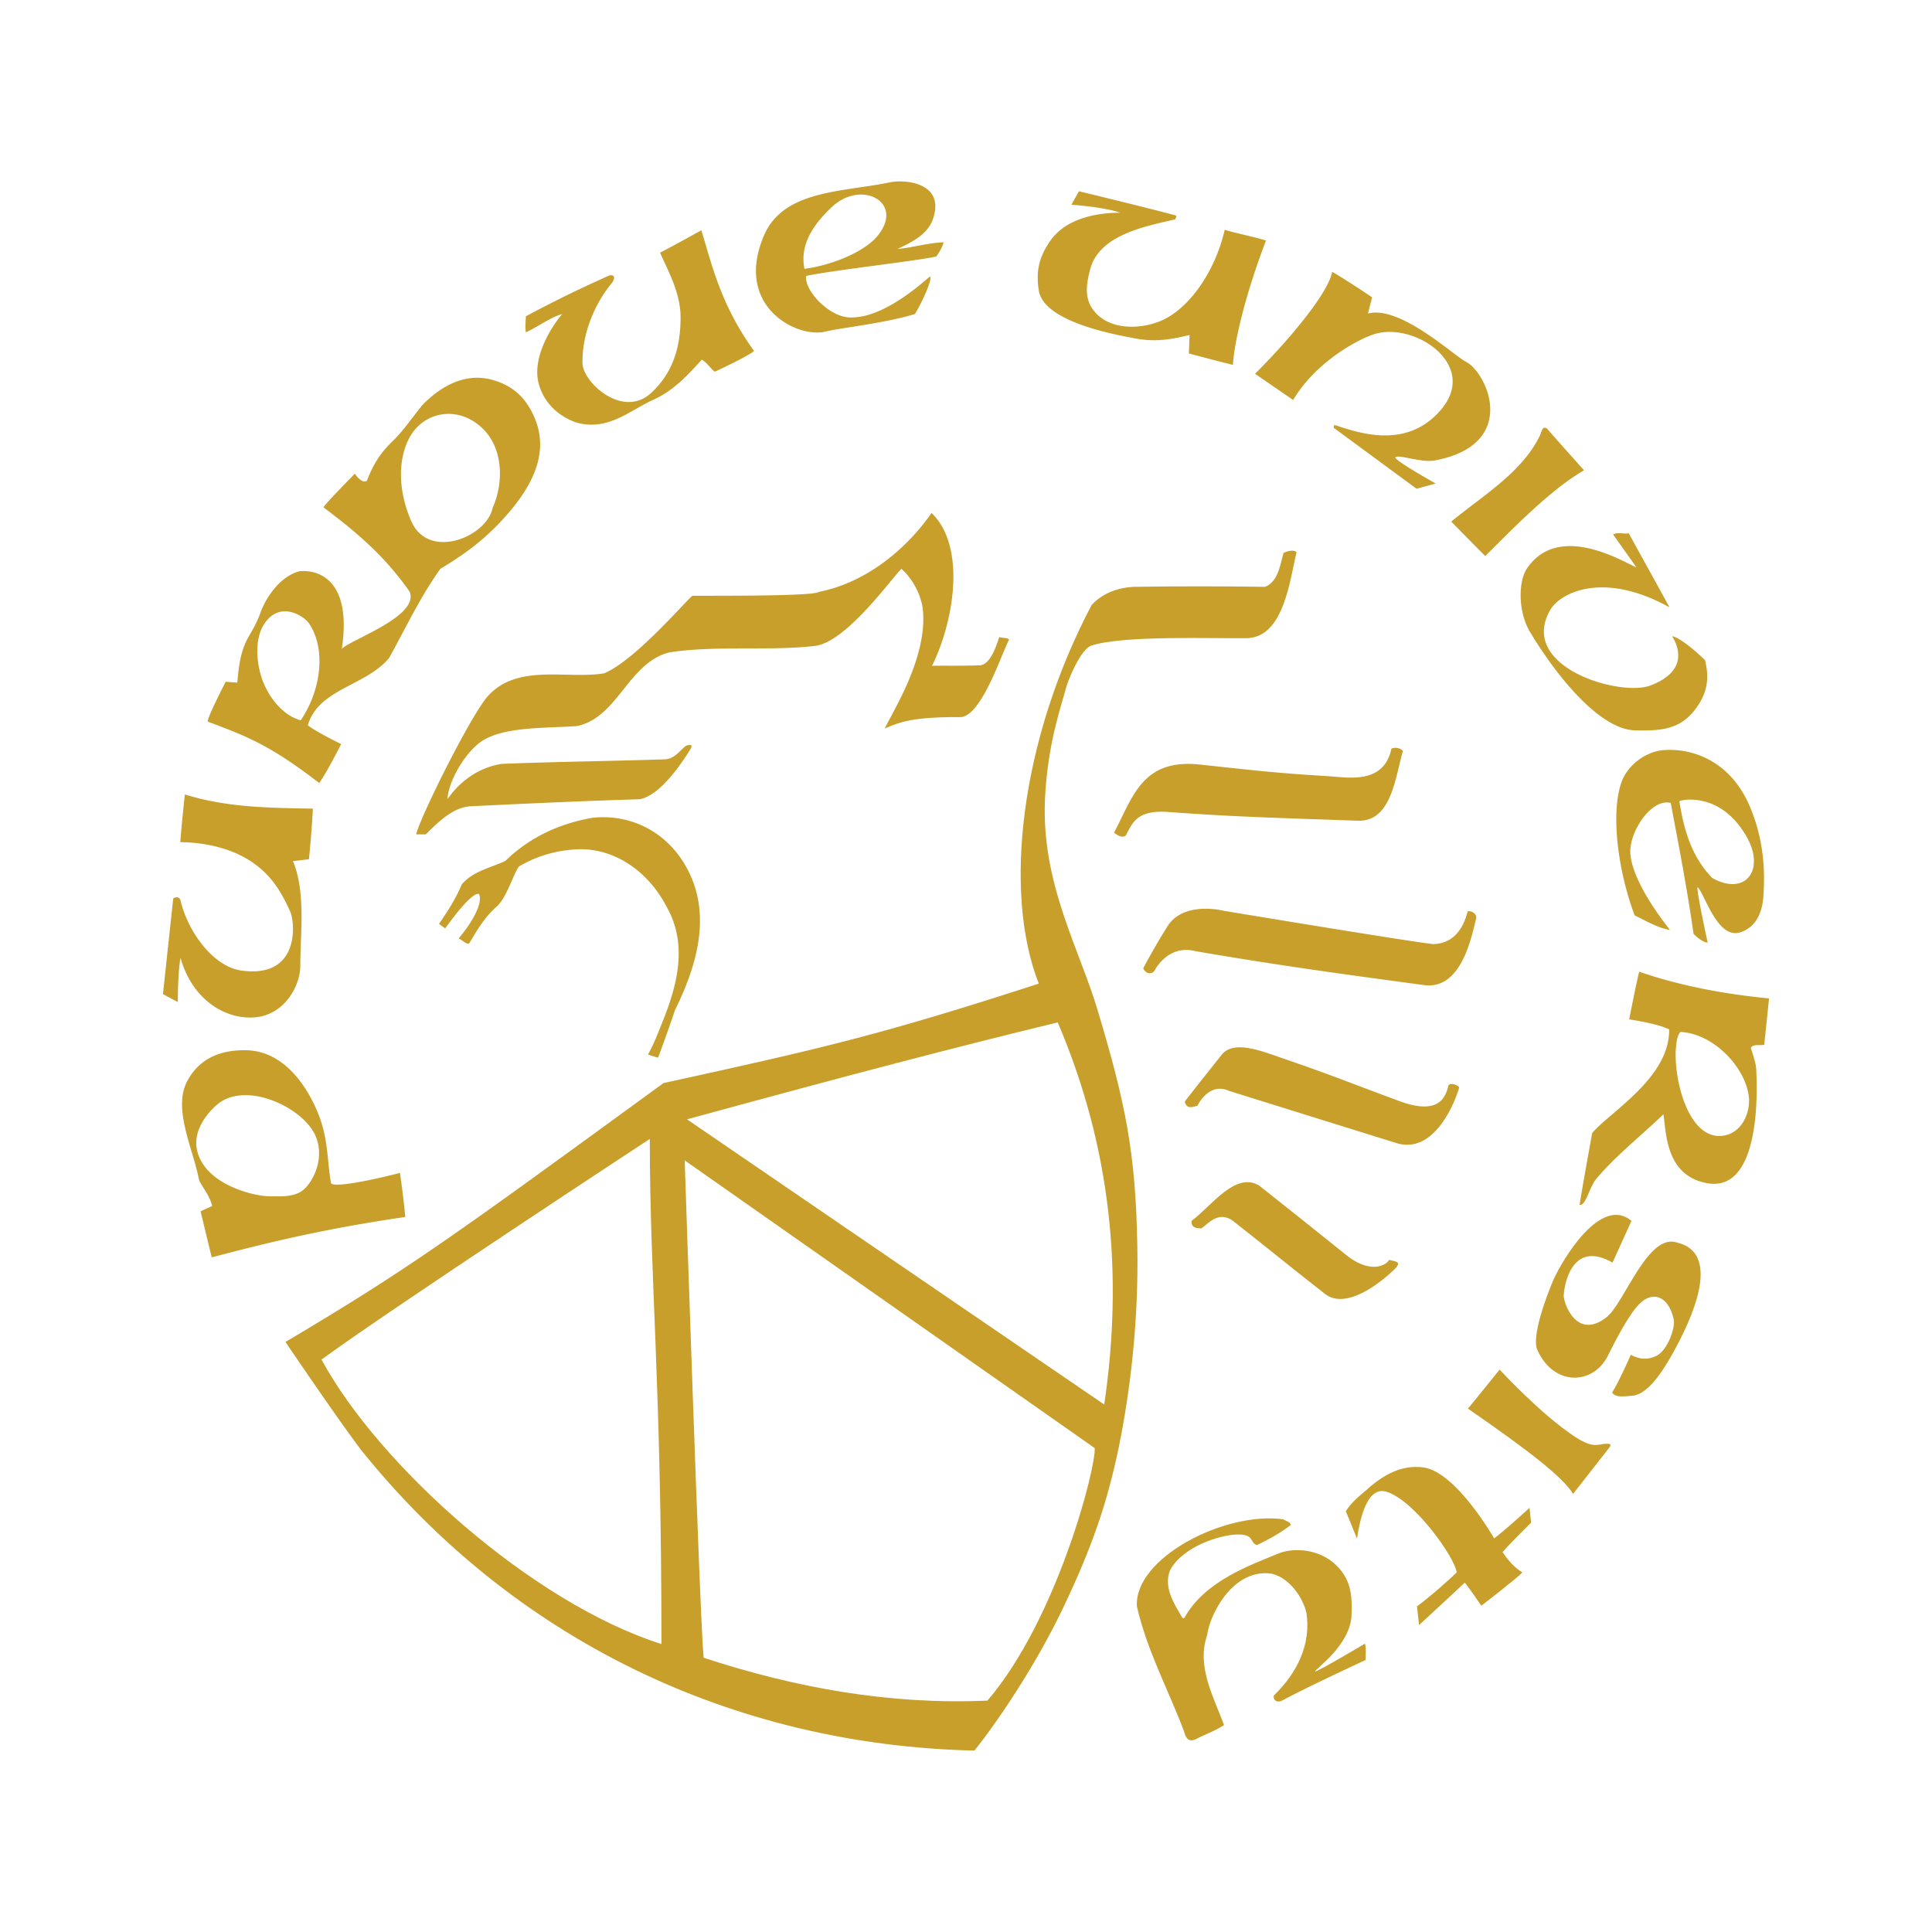 <svg xmlns="http://www.w3.org/2000/svg" width="2500" height="2500" viewBox="0 0 192.756 192.756"><g fill-rule="evenodd" clip-rule="evenodd"><path fill="#fff" d="M0 0h192.756v192.756H0V0z"/><path d="M117.318 21.496c.113.091-.07.386-.07.386-2.844.682-7.441 1.48-8.443 4.848-.498 1.798-.477 2.846-.021 3.733 1.16 2.185 4.096 2.573 6.621 1.707 3.053-1.023 5.828-5.007 6.783-9.241 1.322.387 3.324.798 4.123 1.07-1.936 5.008-3.166 9.971-3.301 12.405-1.047-.25-4.393-1.137-4.393-1.137l.068-1.844c-2.111.505-3.529.705-5.555.318-1.754-.343-9.014-1.593-9.492-4.78-.295-1.913.02-3.299 1.139-4.917 1.672-2.417 5.008-2.822 6.986-2.822-1.594-.569-4.869-.798-4.869-.798l.75-1.342c.001 0 6.42 1.547 9.674 2.414zM93.124 21.722c-.525 1.708-2.187 2.436-3.574 3.117 1.411-.112 3.164-.637 4.599-.66-.229.708-.479 1.024-.729 1.412-1.89.433-10.312 1.366-12.974 1.935-.296 1.321 2.321 4.324 4.666 4.143 3.436-.091 7.396-3.915 7.668-4.075.297.16-.749 2.528-1.5 3.734-3.005.933-7.512 1.389-8.923 1.753-2.845.704-9.173-2.528-6.124-9.607 1.958-4.55 7.898-4.301 12.519-5.278 1.708-.344 5.464.112 4.372 3.526zm-10.13-1.069c-1.82 1.706-3.232 3.754-2.731 6.168 2.664-.342 5.758-1.617 7.124-3.095 3.073-3.437-1.366-5.918-4.393-3.073zM75.232 35.016c-.615.546-3.916 2.07-3.916 2.07-.5-.387-.796-.933-1.298-1.206-1.479 1.64-2.845 3.118-4.892 4.028-2.436 1.139-4.553 3.142-7.671 2.231-1.593-.569-3.027-1.753-3.62-3.573-.795-2.276.571-5.19 2.254-7.238-1.252.364-2.39 1.275-3.62 1.82-.091-.455-.023-1.115 0-1.594a123.395 123.395 0 0 1 8.332-4.074c.433-.09.615.137.318.66-1.867 2.231-3.051 5.258-3.004 8.081 0 1.891 4.005 5.602 6.851 2.982 2.299-2.118 2.935-4.803 2.935-7.534 0-2.436-1.207-4.552-2.048-6.465.934-.455 4.122-2.229 4.122-2.229 1.046 3.413 1.934 7.442 5.257 12.041zM136.893 29.667l-.41 1.615c3.188-.842 8.535 4.166 9.721 4.779 2.205 1.092 5.416 8.286-3.053 9.879-1.365.251-3.525-.615-3.936-.319-.137.297 4.027 2.619 4.027 2.619l-1.912.523-8.285-6.099c.092-.023-.111-.386.367-.183 2.684.911 7.1 2.162 10.309-1.549 3.893-4.482-2.502-8.784-6.51-7.625-1.432.411-5.848 2.641-8.193 6.601l-3.803-2.616c3.484-3.46 7.33-8.103 7.695-10.174 1.754 1.022 3.983 2.549 3.983 2.549zM158.037 46.919c-2.844 1.662-5.781 4.461-9.854 8.559-1.004-1.002-3.391-3.437-3.391-3.437 3.139-2.594 7.123-4.939 8.875-8.65.068-.113.229-1.114.752-.546.479.569 3.618 4.074 3.618 4.074zM92.986 66.426c1.708-.024 2.299.022 4.78-.047 1.023-.068 1.594-1.821 1.934-2.822.252.115.775.046.982.25-.775 1.435-2.777 7.739-4.896 7.739-4.53-.021-5.895.433-7.511 1.14.706-1.572 4.279-7.034 3.801-11.859-.205-1.662-1.138-3.188-2.14-4.075-.841.752-5.485 7.352-8.649 7.694-4.552.523-9.833-.069-14.476.637-4.143 1.024-5.122 6.464-9.22 7.353-3.209.25-7.966-.023-10.036 1.911-1.479 1.297-2.823 3.755-2.915 5.395 1.344-1.935 3.256-3.187 5.395-3.528 5.644-.228 10.97-.275 16.32-.457 1.115-.045 1.686-1.25 2.253-1.411.274 0 .477-.114.341.295-.455.729-2.868 4.712-5.143 5.1-5.873.182-11.269.431-16.959.705-1.775.181-3.185 1.639-4.369 2.8h-.957c.364-1.661 5.485-11.972 7.194-13.84 2.98-3.231 7.874-1.615 11.562-2.229 3.096-1.297 8.08-7.169 8.808-7.738 3.712 0 12.201.023 12.611-.388 4.461-.865 8.558-4.004 11.245-7.875 3.551 3.435 2.162 11.017.045 15.25zM162.498 53.202l4.074 7.396c-6.576-3.665-10.902-1.48-11.902.25-3.277 5.713 7.012 8.718 10.014 7.534 3.711-1.41 2.824-3.825 2.141-4.916 1.115.25 3.277 2.39 3.277 2.39.496 1.922.193 3.417-1.021 4.985-1.506 1.941-3.395 2.093-5.967 2.025-3.367-.091-7.555-4.984-10.49-9.856-1.186-2.048-1.141-5.029-.275-6.304 3.188-4.644 9.582-.659 10.926-.09l-2.344-3.302c.59-.25 1.133.001 1.567-.112zM53.245 41.478c1.798 3.894-.433 7.534-3.392 10.676-1.957 2.049-3.777 3.3-5.918 4.598-2.025 2.823-3.458 5.919-5.119 8.9-2.323 2.8-7.034 3.049-8.104 6.714 1.002.752 3.325 1.867 3.325 1.867s-1.367 2.731-2.187 3.892c-4.984-3.846-7.306-4.688-11.108-6.124-.182-.205 1.776-3.983 1.776-3.983l1.161.092s.137-2.003.477-3.028c.434-1.616 1.14-1.98 1.935-4.233.685-1.639 2.05-3.392 3.755-3.846 1.116-.16 5.395.069 4.258 7.738.728-.866 7.807-3.256 6.759-5.713-2.48-3.574-5.394-6.009-8.58-8.399-.09-.114 3.118-3.369 3.118-3.369s.661 1.047 1.207.707c.591-1.571 1.318-2.732 2.458-3.848 1.138-1.07 1.935-2.322 3.119-3.755 1.844-1.867 4.325-3.279 7.102-2.413 1.91.57 3.138 1.73 3.958 3.527zm-12.246 1.936c-1.138 1.844-1.502 4.984 0 8.512 1.707 4.053 7.557 1.663 8.148-1.251 1.116-2.458 1.116-6.032-1.137-8.058-2.368-2.14-5.554-1.547-7.011.797zM26.501 62.055c-1.346 1.753-.866 5.032.135 6.785.796 1.524 2.072 2.685 3.368 3.026 2.048-3.026 2.549-7.148.82-9.673-.476-.708-2.754-2.232-4.323-.138zM139.967 74.916c-.797 2.867-1.207 7.124-4.553 6.965-6.92-.25-12.018-.363-18.803-.866-3.256-.25-3.619 1.139-4.301 2.347-.432.363-1.16-.296-1.16-.296 1.889-3.53 2.775-7.422 8.604-6.783 4.826.521 7.51.841 12.449 1.136 2.188.114 5.826.957 6.623-2.731.434-.158.844-.067 1.141.228zM31.212 80.675c-.069 1.865-.387 5.052-.387 5.052s-1.115.135-1.594.183c1.298 3.163.729 7.237.729 10.47 0 1.754-1.298 4.508-4.029 5.053-2.845.523-6.624-1.251-7.921-5.873-.272 1.457-.272 4.417-.272 4.417l-1.48-.797 1.024-9.538s.456-.341.705.114c.751 3.254 3.323 6.714 6.125 7.079 5.598.775 5.394-4.371 4.871-5.827-.684-1.501-1.57-3.302-3.414-4.689-1.708-1.32-4.28-2.253-7.581-2.299.115-1.64.455-4.757.455-4.757 4.006 1.229 7.762 1.343 12.769 1.412zM174.359 79.97c1.318 2.822 1.797 5.917 1.594 9.104-.047 1.707-.611 3.375-2.301 3.938-2.299.768-3.551-3.8-4.279-4.506-.182.112 1.002 5.53 1.002 5.53-.547.023-1.41-.865-1.41-.865-.615-4.37-1.48-8.854-2.277-13.065-2.004-.478-4.189 3.005-4.027 5.077.18 2.276 2.205 5.393 3.959 7.602-1.23-.204-2.391-.91-3.527-1.456-1.57-4.118-2.527-10.244-1.23-13.52.637-1.48 2.232-2.754 3.984-2.96 3.048-.274 6.6 1.114 8.512 5.121zm-4.463-.047c-.705-.159-1.615-.228-2.344 0 .432 2.845 1.23 5.576 3.277 7.671 3.391 1.913 5.486-.957 3.209-4.484-1.024-1.64-2.433-2.799-4.142-3.187zM68.54 86.638c2.619 4.826.774 10.13-1.205 14.158-.865 2.596-1.684 4.736-1.684 4.736l-1.002-.32c.68-1.223 1.024-2.231 1.457-3.277 1.501-3.756 2.525-7.74.387-11.495-1.709-3.301-4.963-5.805-8.787-5.713-2.161.092-4.142.66-5.94 1.73-.592.82-1.207 3.142-2.276 4.052-1.435 1.25-2.413 3.254-2.709 3.64-.34.023-.728-.409-1.024-.522 1.457-1.707 2.459-3.642 2.025-4.438-.774-.251-3.368 3.437-3.368 3.437s-.387-.272-.614-.456c.91-1.32 1.638-2.459 2.276-3.938 1.137-1.343 2.936-1.661 4.348-2.344 2.457-2.39 5.439-3.733 8.717-4.302 4.005-.412 7.555 1.593 9.399 5.052zM143.016 94.194c1.32-.046 2.777-.727 3.414-3.277.342-.046.842.16.865.637-.523 2.162-1.549 7.147-5.145 6.737-8.445-1.137-14.475-1.956-22.875-3.392-2.822-.729-4.119 2.003-4.119 2.003-.229.252-.797.363-1.092-.297.229-.454 1.25-2.344 2.502-4.323 1.709-2.413 5.531-1.412 5.531-1.412s18.803 3.12 20.919 3.324zM176.498 99.612l-.479 4.619c-.41.115-1.115-.113-1.34.319.135.455.545 1.571.545 2.231.227 4.711-.32 12.085-4.895 11.267-4.189-.749-4.076-5.099-4.371-6.874-2.117 2.05-4.85 4.21-6.715 6.465-.682.82-1.021 2.684-1.639 2.572 0-.297 1.25-7.171 1.25-7.171 1.801-2.116 7.764-5.555 7.674-10.334-1.141-.591-3.984-1.001-3.984-1.001s.75-3.847 1-4.758c3.94 1.367 8.425 2.234 12.954 2.665zm-8.855 3.346c-.361.455-.387 1.16-.455 1.822-.137 3.185 1.275 8.535 4.326 8.556 2.07 0 3.096-2.071 2.98-3.776-.25-3.006-3.527-6.465-6.851-6.602zM144.518 108.284c.252-.365 1.139.113 1.047.228.182-.435-1.82 6.806-6.168 5.556-1.844-.57-16.797-5.238-16.797-5.238-2.004-.91-3.143 1.503-3.143 1.503-.34.047-1.068.435-1.25-.432.795-1.048 3.756-4.759 3.756-4.759 1.205-1.318 3.754-.342 5.85.391 4.869 1.659 7.17 2.615 11.676 4.276 4.095 1.548 4.734-.34 5.029-1.525zM31.895 111.493c.888 2.481.728 4.303 1.138 6.579.66.568 6.874-1.05 6.874-1.05s.41 2.893.523 4.396c-7.783 1.137-13.474 2.481-19.302 4.029-.388-1.548-1.115-4.598-1.115-4.598l1.161-.526c-.341-1.298-1.229-2.138-1.344-2.729-.59-3.052-2.662-7.102-1.092-9.833 1.207-2.186 3.3-3.027 5.828-2.98 4.484.089 6.715 5.028 7.329 6.712zm-10.379-1.161c-1.252 1.14-2.093 2.64-1.912 4.12.523 3.62 5.552 4.85 7.124 4.894 1.412.024 2.891.138 3.801-.886.979-1.069 1.753-3.098 1.001-5.01-1.114-2.912-7.146-5.804-10.014-3.118z" fill="#c79f2a"/><path d="M129.357 55.068c-.682 2.914-1.297 8.514-4.959 8.604-3.395.044-12.27-.297-15.479.727-1.115.319-2.436 3.619-2.619 4.44-.34 1.365-1.797 5.303-2.047 10.97-.34 8.375 3.412 14.794 5.26 20.986 2.773 9.242 3.799 14.225 3.957 23.512.139 7.419-.682 14.362-1.865 20.168-1.139 5.394-2.551 9.675-5.531 15.932-2.824 5.896-6.578 11.402-8.855 14.248-24.172-.546-46.09-11.13-61.271-30.089-2.527-3.369-7.466-10.677-7.466-10.677 12.269-7.282 16.432-10.311 37.716-25.832 16.069-3.507 22.031-4.918 37.441-9.924-3.598-9.151-1.82-24.333 5.281-37.785 1.115-1.184 2.596-1.708 4.162-1.799 4.555-.068 8.584-.068 13.137 0 1.318-.523 1.502-2.229 1.842-3.392.341-.135.888-.362 1.296-.089zM68.54 111.675s41.607 28.453 41.63 28.453c1.912-12.975.707-25.608-4.641-38.126-10.47 2.549-20.327 5.122-36.989 9.673zm-36.464 23.969c5.736 10.585 21.032 24.287 33.916 28.383 0-26.222-1.162-36.281-1.162-50.395 0 0-25.584 16.777-32.754 22.012zm36.237-19.872s1.524 46.229 1.889 49.62c9.082 2.982 18.529 4.712 28.316 4.279 6.963-8.126 10.857-23.332 10.699-25.196l-40.904-28.703zM125.648 118.301c3.506 2.774 5.918 4.71 8.9 7.1 2.389 1.753 3.846.729 4.051.296.57.159 1.184.159.729.705.57-.499-4.574 5.009-7.283 2.572-3.416-2.664-5.352-4.278-8.719-6.919-1.637-1.479-2.73 0-3.459.5-.455 0-1.047-.044-.979-.75 1.958-1.456 4.395-4.986 6.76-3.504zM162.773 121.805l-1.891 4.165c-3.846-2.208-4.779 1.775-4.871 3.276-.021.752 1.277 4.508 4.258 2.187 1.822-1.411 4.141-8.559 7.125-7.441 2.867.704 3.004 3.891.545 9.014-1.867 3.822-3.504 6.052-4.984 6.232-.752.048-1.707.275-2.117-.294.752-1.205 1.867-3.778 1.867-3.778.863.479 1.705.523 2.549.113 1.137-.547 1.934-2.891 1.729-3.686-.592-2.482-2.207-2.687-3.348-1.571-.975.934-2.137 3.073-3.205 5.212-1.48 3.003-5.42 3.074-7.035-.523-.637-1.298.887-5.396 1.596-7.034.841-1.889 4.687-8.467 7.782-5.872zM160.451 144.566c-.705.91-3.506 4.483-3.506 4.483-.934-1.57-4.096-4.097-10.49-8.512.455-.525 3.162-3.894 3.162-3.894s4.096 4.46 7.533 6.715c1.412.91 1.934.888 2.824.706.725-.067.909.001.477.502zM149.07 153.489c1.184-.889 3.529-3.051 3.529-3.051l.158 1.48s-2.049 2.002-2.846 2.936c.523.772 1.115 1.501 1.98 2.025-.682.705-4.098 3.322-4.098 3.322s-1.592-2.321-1.66-2.298c-1.48 1.411-3.096 2.867-4.555 4.232l-.203-1.866c1.525-1.138 3.393-2.822 3.961-3.391-.205-1.502-4.031-6.92-6.828-7.989-2.094-.843-2.822 2.641-3.119 4.62l-1.115-2.731c.502-.819 1.184-1.388 2.049-2.116 1.73-1.571 3.574-2.55 5.713-2.253 3.278.48 7.034 7.08 7.034 7.08zM128.791 152.146c-.979.75-2.207 1.456-3.395 2.005-.748-.229-.182-1.14-2.07-1.049-1.66.068-5.277 1.185-6.576 3.526-.705 1.73.387 3.371 1.227 4.803h.182c2.027-3.711 6.672-5.303 9.289-6.395 1.57-.683 4.104-.514 5.779 1.046 1.51 1.406 1.709 2.983 1.617 5.031-.09 3.027-3.643 5.418-3.643 5.645.137.114 4.986-2.775 4.986-2.775.137.499.047 1.639.047 1.639s-5.805 2.684-8.422 4.096c-.457.158-.799-.114-.73-.546 2.275-2.185 3.758-5.076 3.256-8.286-.389-1.593-1.709-3.437-3.414-3.869-2.184-.364-4.027 1.024-5.189 2.868-.615.958-1.139 2.141-1.299 3.254-1.092 3.12.684 6.238 1.686 8.969-1.117.706-1.73.843-2.869 1.437-.795.317-.977-.3-1.137-.843-1.549-4.121-3.664-7.968-4.688-12.43-.297-4.825 8.76-9.491 14.588-8.694.25.18.683.226.775.568z" fill="#c79f2a"/></g></svg>